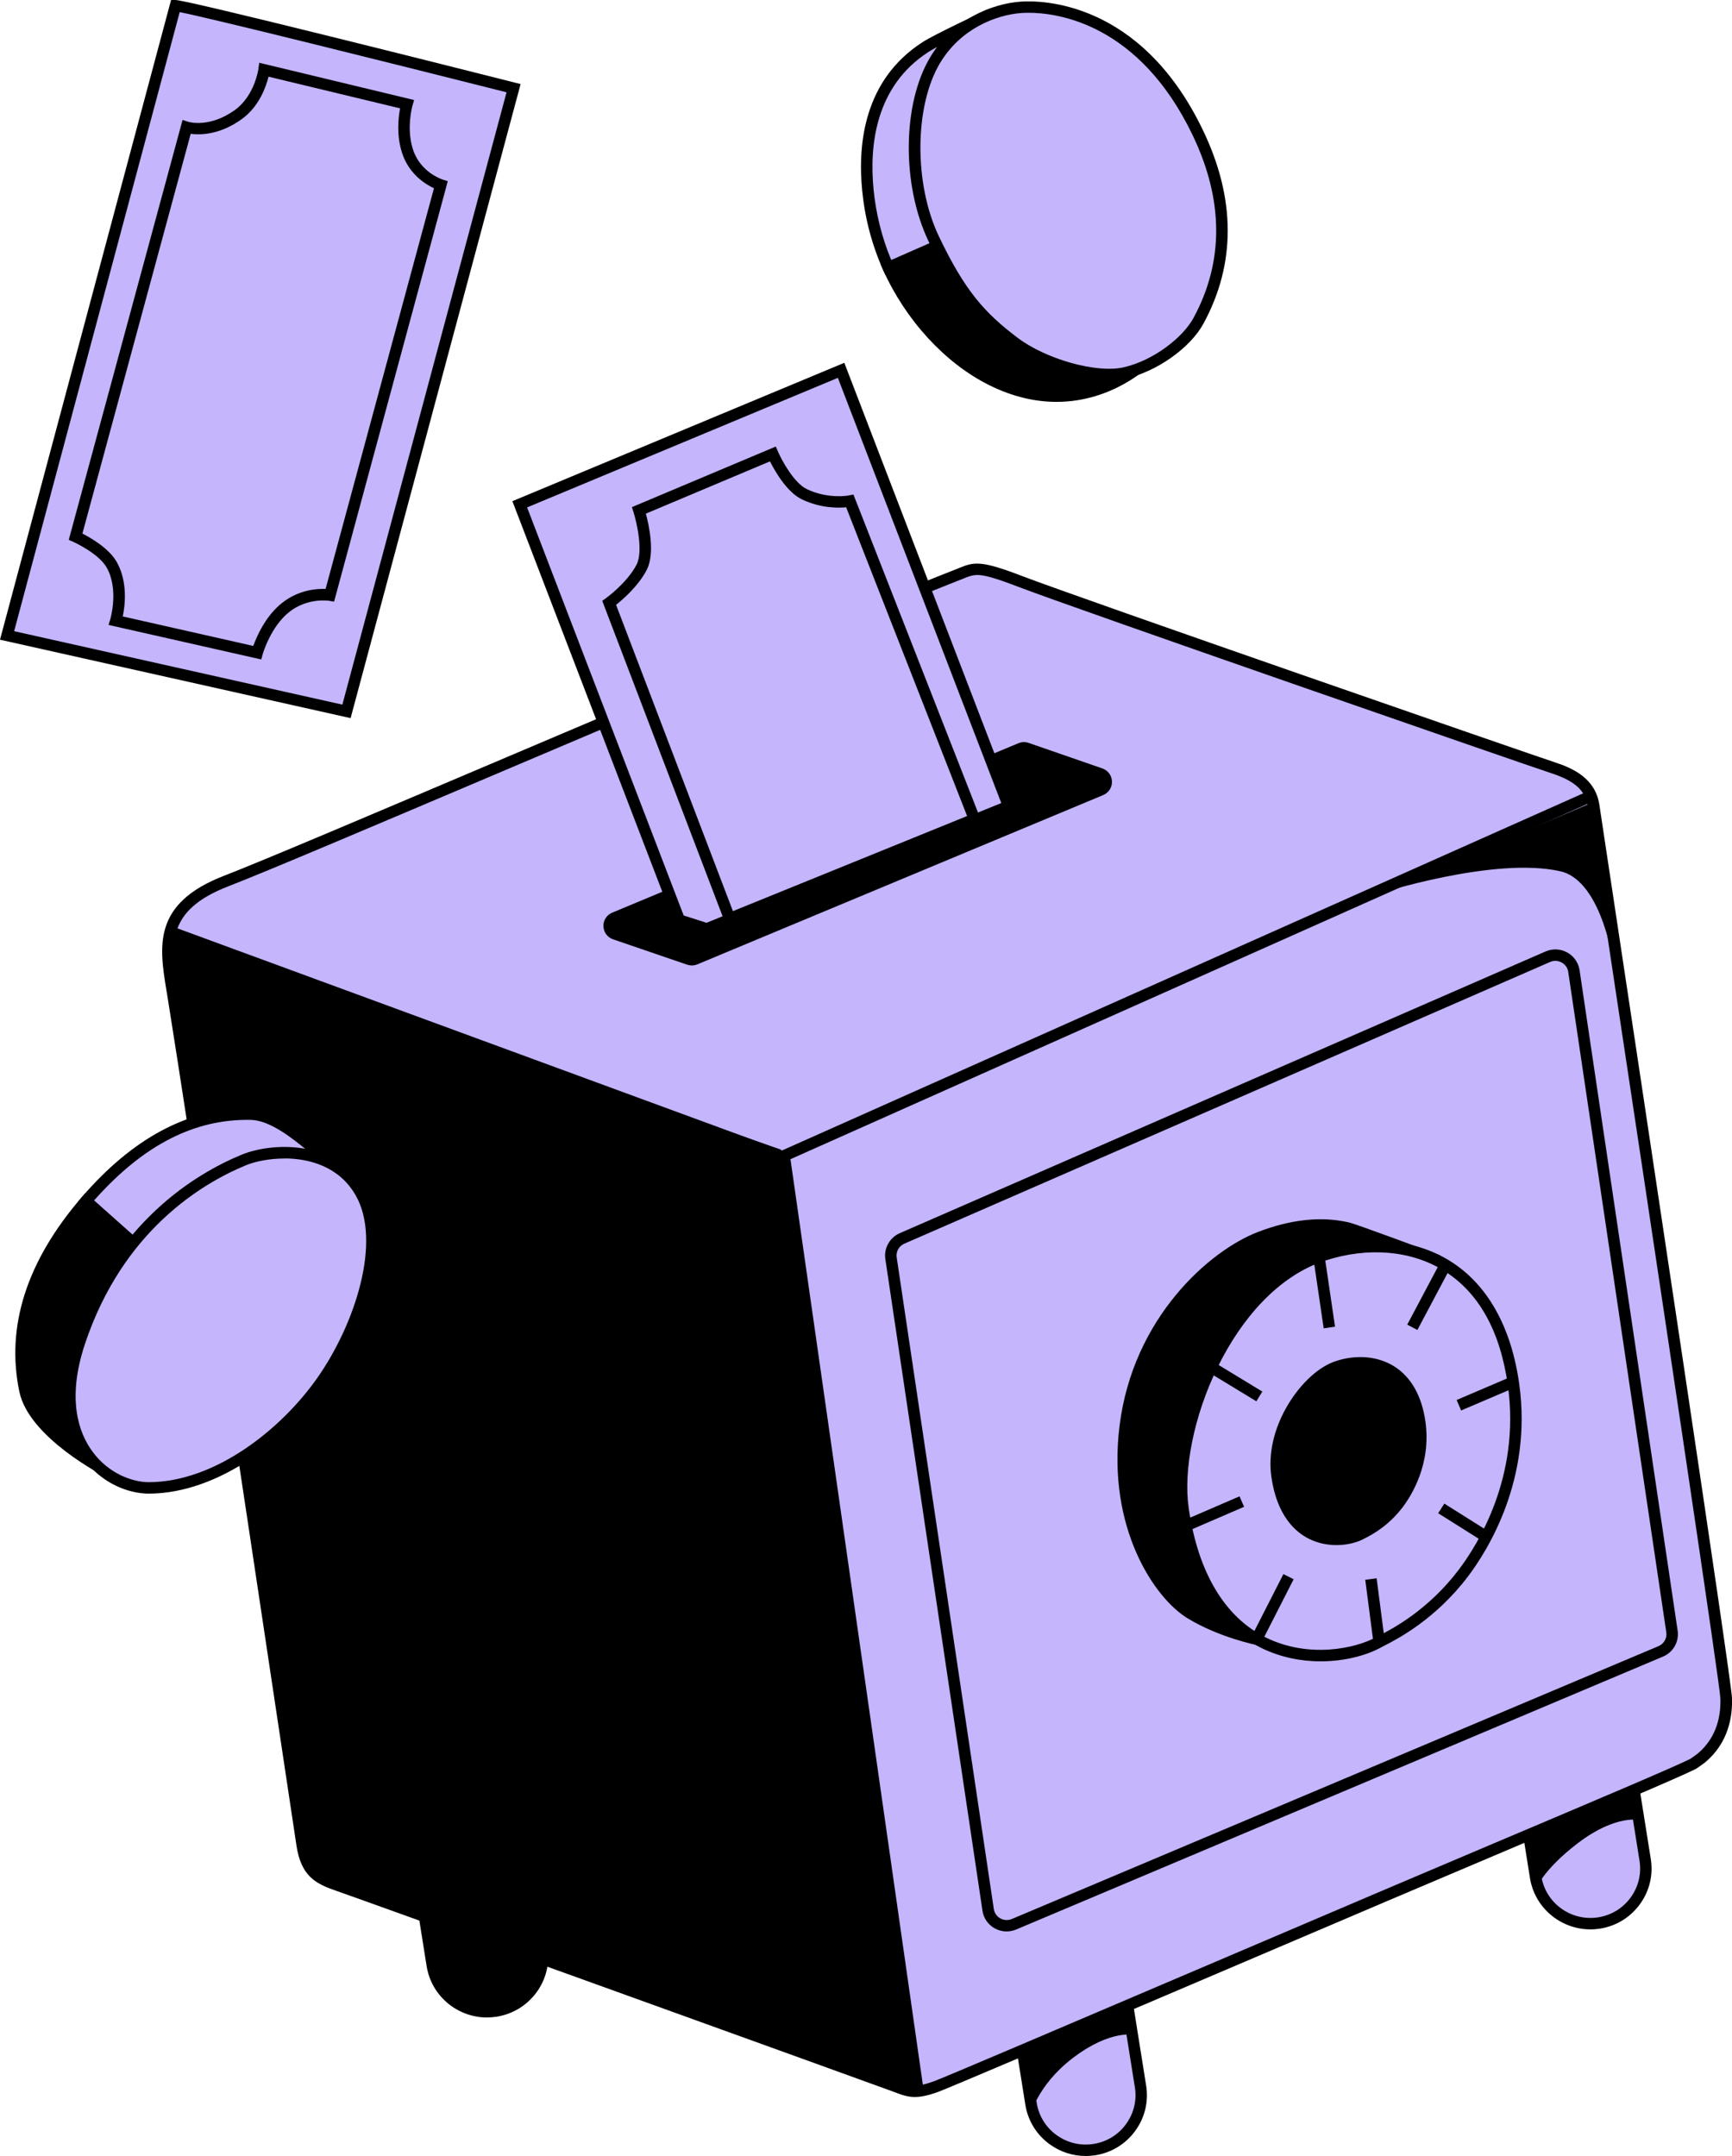 <svg width="192" height="239" viewBox="0 0 192 239" fill="none" xmlns="http://www.w3.org/2000/svg">
<g clip-path="url(#clip0_5420_169671)">
<path d="M124.643 220.11C124.111 216.774 120.964 214.499 117.612 215.028C114.26 215.557 111.974 218.689 112.505 222.025L114.289 233.217C114.82 236.553 117.968 238.828 121.32 238.299C124.671 237.77 126.958 234.637 126.426 231.302L124.643 220.11Z" fill="#C4B5FD"/>
<path d="M120.347 239C118.929 239 117.548 238.558 116.375 237.71C114.91 236.653 113.944 235.089 113.661 233.307L111.878 222.118C111.294 218.443 113.822 214.979 117.514 214.397C121.207 213.811 124.688 216.331 125.272 220.006L127.055 231.195C127.339 232.974 126.911 234.76 125.844 236.219C124.781 237.677 123.21 238.638 121.419 238.92C121.059 238.975 120.699 239.004 120.343 239.004L120.347 239ZM118.582 215.577C118.298 215.577 118.006 215.598 117.718 215.645C114.715 216.117 112.661 218.932 113.14 221.92L114.923 233.108C115.151 234.554 115.935 235.827 117.129 236.686C118.323 237.546 119.776 237.896 121.228 237.664C122.681 237.437 123.96 236.657 124.824 235.468C125.687 234.284 126.039 232.835 125.806 231.389L124.023 220.2C123.591 217.503 121.245 215.573 118.586 215.573L118.582 215.577Z" fill="black"/>
<path d="M180.582 194.988C180.051 191.652 176.903 189.377 173.551 189.906C170.2 190.435 167.913 193.568 168.445 196.903L170.228 208.096C170.76 211.431 173.907 213.706 177.259 213.177C180.611 212.649 182.897 209.516 182.366 206.18L180.582 194.988Z" fill="#C4B5FD"/>
<path d="M176.297 213.879C173.024 213.879 170.132 211.506 169.602 208.185L167.819 196.997C167.235 193.322 169.763 189.858 173.456 189.276C177.153 188.694 180.629 191.21 181.214 194.885L182.997 206.074C183.28 207.852 182.853 209.639 181.786 211.097C180.718 212.556 179.152 213.516 177.36 213.799C177 213.854 176.645 213.883 176.293 213.883L176.297 213.879ZM174.523 190.456C174.239 190.456 173.947 190.477 173.659 190.523C170.657 190.995 168.603 193.811 169.081 196.798L170.864 207.987C171.338 210.975 174.167 213.019 177.17 212.543C178.622 212.315 179.901 211.536 180.765 210.347C181.629 209.163 181.98 207.713 181.747 206.268L179.965 195.079C179.533 192.382 177.187 190.452 174.527 190.452L174.523 190.456Z" fill="black"/>
<path d="M58.271 204.755C57.739 201.419 54.591 199.144 51.24 199.673C47.888 200.202 45.602 203.334 46.133 206.67L47.916 217.862C48.448 221.198 51.596 223.473 54.948 222.944C58.299 222.415 60.586 219.282 60.054 215.947L58.271 204.755Z" fill="black"/>
<path d="M53.989 223.647C50.716 223.647 47.823 221.275 47.294 217.954L45.511 206.765C45.227 204.987 45.655 203.2 46.722 201.742C47.785 200.283 49.356 199.323 51.148 199.04C52.939 198.758 54.73 199.188 56.196 200.245C57.661 201.303 58.626 202.867 58.91 204.649L60.693 215.838C61.277 219.513 58.749 222.977 55.056 223.559C54.696 223.614 54.341 223.643 53.989 223.643V223.647ZM52.223 200.229C51.931 200.229 51.639 200.25 51.347 200.296C49.894 200.524 48.615 201.303 47.751 202.492C46.888 203.676 46.536 205.126 46.769 206.571L48.552 217.76C49.026 220.748 51.859 222.792 54.857 222.316C57.86 221.844 59.914 219.029 59.435 216.041L57.652 204.852C57.424 203.406 56.64 202.133 55.446 201.274C54.493 200.587 53.375 200.224 52.219 200.224L52.223 200.229Z" fill="black"/>
<path d="M33.488 204.481C30.219 182.79 22.495 131.098 19.234 110.646C18.378 105.294 17.167 100.721 25.099 97.657C34.619 93.983 88.358 70.69 106.284 63.665C107.961 63.008 108.219 62.586 113.081 64.453C119.162 66.788 169.335 84.193 172.168 85.116C174.857 85.992 176.344 87.185 176.665 89.313C179.401 107.422 191.271 185.993 191.356 188.222C191.441 190.452 190.839 192.997 188.646 194.856C188.574 194.915 187.803 195.483 187.676 195.547C184.991 196.887 169.674 203.288 153.34 210.238C130.761 219.85 105.305 230.753 103.764 231.313C101.27 232.215 100.685 231.802 98.784 231.107C93.698 229.248 40.09 209.9 37.486 209.007C35.152 208.206 33.941 207.465 33.488 204.481Z" fill="#C4B5FD"/>
<path d="M101.431 232.464C100.597 232.464 99.945 232.219 99.073 231.891C98.912 231.832 98.746 231.768 98.564 231.701C93.076 229.699 39.718 210.444 37.279 209.606C35.022 208.83 33.379 208.013 32.862 204.578C32.218 200.309 31.401 194.877 30.482 188.749C26.798 164.23 21.229 127.174 18.608 110.747L18.472 109.921C17.646 104.902 16.867 100.157 24.871 97.068C29.051 95.454 41.687 90.085 56.314 83.873C74.922 75.971 96.011 67.011 106.056 63.075C106.179 63.025 106.297 62.978 106.407 62.932C108.025 62.275 108.813 62.131 113.314 63.859C119.56 66.257 169.886 83.7 172.372 84.509C174.439 85.183 176.861 86.325 177.297 89.212C182.752 125.307 191.916 186.166 191.996 188.193C192.076 190.245 191.632 193.153 189.061 195.332C188.989 195.391 188.172 196.002 187.965 196.107C186.063 197.055 177.924 200.503 167.621 204.865C163.242 206.719 158.461 208.742 153.591 210.815C146.447 213.858 139.015 217.027 132.142 219.96C117.007 226.416 105.052 231.516 103.981 231.903C102.88 232.299 102.096 232.46 101.431 232.46V232.464ZM108.326 63.745C107.771 63.745 107.394 63.897 106.886 64.103C106.771 64.15 106.649 64.2 106.517 64.251C96.494 68.179 75.409 77.134 56.81 85.032C42.17 91.248 29.529 96.621 25.328 98.243C18.286 100.962 18.921 104.826 19.726 109.715L19.861 110.545C22.483 126.976 28.051 164.032 31.736 188.555C32.654 194.683 33.472 200.115 34.115 204.384C34.518 207.052 35.513 207.659 37.69 208.405C40.129 209.243 93.512 228.507 98.996 230.508C99.178 230.576 99.352 230.639 99.513 230.702C100.961 231.246 101.503 231.452 103.54 230.715C104.578 230.34 117.117 224.992 131.634 218.797C138.507 215.864 145.939 212.695 153.083 209.652C157.953 207.579 162.734 205.556 167.113 203.701C177.395 199.348 185.517 195.909 187.38 194.978C187.482 194.919 188.13 194.447 188.227 194.367C190.404 192.521 190.781 190.018 190.709 188.243C190.654 186.806 185.301 150.783 176.023 89.402C175.756 87.636 174.578 86.566 171.957 85.71C169.471 84.901 119.095 67.437 112.84 65.035C110.312 64.066 109.122 63.737 108.309 63.737L108.326 63.745Z" fill="black"/>
<path d="M98.776 139.48L109.537 211.712C109.736 213.052 111.15 213.841 112.404 213.314L184.098 183.064C184.971 182.697 185.483 181.791 185.343 180.86L174.473 107.649C174.274 106.301 172.838 105.508 171.585 106.056L99.996 137.284C99.136 137.659 98.636 138.557 98.776 139.48Z" fill="#C4B5FD"/>
<path d="M111.591 214.111C111.133 214.111 110.68 213.993 110.265 213.765C109.528 213.352 109.033 212.64 108.91 211.805L98.145 139.573C97.967 138.372 98.624 137.192 99.742 136.703L171.33 105.475C172.11 105.134 172.986 105.176 173.731 105.585C174.477 105.998 174.976 106.714 175.103 107.553L185.974 180.763C186.156 181.981 185.487 183.165 184.348 183.641L112.653 213.891C112.31 214.035 111.95 214.106 111.591 214.106V214.111ZM99.403 139.387L110.168 211.62C110.235 212.062 110.498 212.442 110.888 212.661C111.281 212.88 111.743 212.905 112.158 212.733L183.853 182.482C184.458 182.225 184.814 181.597 184.716 180.953L173.846 107.742C173.778 107.296 173.515 106.916 173.117 106.697C172.719 106.478 172.254 106.457 171.838 106.638L100.25 137.866C99.657 138.123 99.305 138.751 99.403 139.391V139.387Z" fill="black"/>
<path d="M127.17 39.939C126.573 40.537 119.585 46.93 109.926 42.122C106.009 40.17 101.27 35.923 98.471 29.656L118.531 20.835C123.011 30.259 127.403 39.699 127.17 39.939Z" fill="black"/>
<path d="M117.121 44.549C114.889 44.549 112.37 44.048 109.643 42.687C104.777 40.268 100.385 35.489 97.891 29.909L97.633 29.332L118.841 20.005L119.103 20.562C121.691 26.011 123.74 30.385 125.193 33.567C128.085 39.905 128.005 39.985 127.619 40.381C127.395 40.609 123.367 44.549 117.121 44.549ZM99.318 29.976C102.867 37.453 108.529 40.723 110.21 41.557C114.093 43.487 117.968 43.795 121.733 42.459C124.223 41.578 125.883 40.242 126.48 39.715C126.175 38.814 124.68 35.257 118.222 21.662L99.318 29.976Z" fill="black"/>
<path d="M118.531 20.835L98.471 29.656C97.332 27.11 96.514 24.232 96.205 21.038C95.108 9.832 101.338 6.035 102.633 5.192C103.929 4.349 109.401 1.799 109.401 1.799C109.401 1.799 114.012 11.311 118.531 20.835Z" fill="#C4B5FD"/>
<path d="M98.149 30.49L97.891 29.913C96.654 27.148 95.875 24.182 95.574 21.101C95.066 15.917 95.807 8.867 102.206 4.716L102.286 4.661C103.608 3.806 108.905 1.328 109.13 1.226L109.697 0.961L109.968 1.526C110.015 1.623 114.631 11.147 119.103 20.566L119.382 21.151L98.145 30.49H98.149ZM109.1 2.638C107.673 3.312 103.985 5.07 102.981 5.723L102.896 5.778C97.031 9.579 96.366 16.145 96.836 20.979C97.103 23.71 97.764 26.348 98.797 28.822L117.676 20.519C113.919 12.618 110.129 4.775 109.096 2.638H109.1Z" fill="black"/>
<path d="M122.042 87.556L77.064 106.318C76.848 106.406 76.607 106.415 76.382 106.339L68.171 103.528C67.341 103.246 67.303 102.087 68.112 101.75L113.136 82.967C113.352 82.874 113.597 82.87 113.822 82.946L121.987 85.773C122.817 86.06 122.85 87.215 122.042 87.552V87.556Z" fill="black"/>
<path d="M76.696 107.026C76.523 107.026 76.349 106.996 76.18 106.941L67.968 104.131C67.337 103.916 66.918 103.347 66.893 102.685C66.867 102.023 67.253 101.429 67.867 101.172L112.895 82.389C113.259 82.237 113.662 82.225 114.034 82.355L122.199 85.183C122.826 85.402 123.245 85.967 123.266 86.629C123.287 87.29 122.902 87.885 122.292 88.137L77.314 106.899C77.115 106.979 76.908 107.022 76.701 107.022L76.696 107.026ZM113.509 83.531C113.467 83.531 113.424 83.54 113.386 83.556L68.358 102.339C68.172 102.415 68.159 102.58 68.163 102.643C68.163 102.71 68.193 102.87 68.379 102.934L76.59 105.745C76.662 105.77 76.747 105.766 76.819 105.736L121.796 86.974C121.979 86.898 121.996 86.734 121.991 86.671C121.991 86.603 121.966 86.443 121.775 86.38L113.611 83.552C113.577 83.54 113.539 83.535 113.505 83.535L113.509 83.531Z" fill="black"/>
<path d="M113.208 0.809C110.413 1.007 106.149 2.508 103.663 6.667C100.733 11.568 100.576 20.313 103.502 26.457C106.378 32.496 108.575 35.029 112.412 37.937C115.796 40.499 121.517 42.046 124.663 41.342C128.182 40.554 131.587 37.903 132.858 35.564C135.813 30.12 136.842 23.145 132.773 14.678C126.988 2.664 117.833 0.481 113.208 0.809Z" fill="#C4B5FD"/>
<path d="M122.902 42.147C119.497 42.147 114.957 40.659 112.027 38.443C108.296 35.619 105.984 33.145 102.926 26.731C99.941 20.469 100.026 11.513 103.113 6.347C105.624 2.149 109.948 0.409 113.158 0.181C115.309 0.029 126.408 -0.004 133.34 14.409C136.995 22.007 137.016 29.226 133.412 35.868C131.943 38.573 128.242 41.194 124.799 41.961C124.227 42.088 123.588 42.151 122.898 42.151L122.902 42.147ZM114.026 1.416C113.7 1.416 113.437 1.429 113.251 1.441C110.358 1.648 106.467 3.211 104.205 6.991C101.36 11.754 101.3 20.363 104.074 26.187C107.017 32.365 109.232 34.734 112.793 37.435C115.948 39.825 121.538 41.392 124.519 40.727C127.945 39.96 131.16 37.347 132.295 35.265C135.695 28.998 135.661 22.167 132.193 14.952C126.235 2.562 117.168 1.416 114.022 1.416H114.026Z" fill="black"/>
<path d="M19.45 0.632C20.763 0.632 56.932 9.777 56.932 9.777L38.409 78.862L0.783 70.442L19.45 0.632Z" fill="#C4B5FD"/>
<path d="M38.867 79.608L0 70.914L18.963 0H19.45C20.776 0 51.033 7.632 57.089 9.162L57.711 9.318L38.867 79.608ZM1.567 69.97L37.952 78.112L56.153 10.232C42.742 6.844 23.359 2.019 19.92 1.344L1.567 69.97Z" fill="black"/>
<path d="M158.812 139.526C158.812 139.526 150.283 136.332 149.411 136.13C148.538 135.927 145.04 135.093 139.671 137.166C134.297 139.24 126.153 146.733 124.743 158.162C123.333 169.591 128.753 176.882 131.959 178.846C135.402 180.957 139.616 181.787 139.616 181.787L158.812 139.531V139.526Z" fill="black"/>
<path d="M139.985 182.499L139.489 182.402C139.311 182.368 135.123 181.525 131.621 179.38C127.975 177.147 122.711 169.388 124.104 158.081C125.586 146.067 134.081 138.637 139.434 136.576C143.089 135.168 146.481 134.806 149.521 135.51C150.436 135.721 158.152 138.607 159.033 138.936L159.668 139.172L139.985 182.503V182.499ZM146.392 136.424C144.359 136.424 142.191 136.867 139.9 137.752C130.723 141.292 126.12 152.194 125.375 158.233C124.053 168.954 128.915 176.232 132.294 178.302C134.928 179.916 138.062 180.767 139.252 181.049L157.957 139.876C154.556 138.607 149.843 136.875 149.267 136.74C148.344 136.53 147.383 136.42 146.392 136.42V136.424Z" fill="black"/>
<path d="M146.688 139.143C138.947 141.671 129.351 154.833 131.142 167.261C133.793 185.639 147.903 184.779 152.875 182.023C153.739 181.547 158.291 179.537 162.174 174.437C165.918 169.524 168.95 161.967 167.79 153.556C165.766 138.844 154.861 136.471 146.684 139.143H146.688Z" fill="#C4B5FD"/>
<path d="M146.417 184.168C144.253 184.168 141.949 183.734 139.781 182.664C133.501 179.566 131.278 172.63 130.516 167.353C128.631 154.285 138.748 141.073 146.489 138.544C151.596 136.876 156.788 137.331 160.735 139.783C164.885 142.367 167.544 147.099 168.421 153.471C169.873 164.032 164.893 171.922 162.683 174.821C159.083 179.541 154.895 181.694 153.519 182.402C153.379 182.474 153.269 182.533 153.188 182.575C151.495 183.515 149.064 184.164 146.417 184.164V184.168ZM146.887 139.746C136.495 143.138 130.554 158.727 131.773 167.176C132.802 174.311 135.767 179.275 140.344 181.534C145.049 183.852 150.233 182.769 152.57 181.475C152.659 181.429 152.782 181.362 152.934 181.286C154.247 180.611 158.249 178.555 161.671 174.062C163.784 171.285 168.552 163.742 167.163 153.648C166.329 147.576 163.936 143.273 160.062 140.862C156.432 138.608 151.63 138.199 146.887 139.75V139.746Z" fill="black"/>
<path d="M148.276 151.482C144.935 152.574 140.789 158.255 141.564 163.624C142.708 171.559 148.801 171.188 150.949 170C151.321 169.793 153.286 168.925 154.963 166.725C156.64 164.525 157.889 161.339 157.39 157.707C156.513 151.352 151.808 150.332 148.276 151.482Z" fill="black"/>
<path d="M148.157 171.281C147.171 171.281 146.121 171.083 145.134 170.598C143.559 169.823 141.551 167.998 140.937 163.716C140.565 161.12 141.238 158.246 142.834 155.625C144.274 153.261 146.235 151.486 148.081 150.884C150.385 150.129 152.739 150.34 154.535 151.457C156.42 152.629 157.626 154.761 158.02 157.622C158.668 162.317 156.453 165.819 155.471 167.109C153.866 169.212 152.003 170.168 151.389 170.484C151.334 170.514 151.287 170.535 151.257 170.552C150.482 170.982 149.364 171.281 148.153 171.281H148.157ZM150.804 151.701C150.046 151.701 149.259 151.828 148.475 152.085C145.494 153.058 141.454 158.415 142.195 163.535C142.623 166.493 143.834 168.546 145.701 169.465C147.607 170.404 149.703 169.97 150.643 169.448C150.681 169.427 150.741 169.397 150.813 169.359C151.363 169.077 153.036 168.217 154.463 166.342C155.348 165.179 157.347 162.018 156.763 157.791C156.415 155.279 155.441 153.505 153.862 152.523C152.981 151.975 151.926 151.697 150.804 151.697V151.701Z" fill="black"/>
<path d="M146.909 139.696L145.652 139.879L146.737 147.251L147.994 147.068L146.909 139.696Z" fill="black"/>
<path d="M167.321 152.697L161.473 155.196L161.974 156.358L167.822 153.859L167.321 152.697Z" fill="black"/>
<path d="M152.605 174.962L151.345 175.124L152.253 182.099L153.512 181.937L152.605 174.962Z" fill="black"/>
<path d="M160.109 166.68L159.43 167.749L164.536 170.964L165.216 169.895L160.109 166.68Z" fill="black"/>
<path d="M142.272 174.494L138.808 181.289L139.941 181.861L143.405 175.066L142.272 174.494Z" fill="black"/>
<path d="M137.407 165.876L131.357 168.486L131.863 169.646L137.912 167.036L137.407 165.876Z" fill="black"/>
<path d="M134.676 151.065L134.014 152.144L139.272 155.34L139.934 154.261L134.676 151.065Z" fill="black"/>
<path d="M159.508 140.227L155.999 146.842L157.123 147.433L160.632 140.817L159.508 140.227Z" fill="black"/>
<path d="M87.522 127.767L86.265 127.945L101.161 232.109L102.419 231.931L87.522 127.767Z" fill="black"/>
<path d="M29.275 7.733L45.109 11.543C45.109 11.543 44.334 14.21 45.181 16.781C46.125 19.647 48.865 20.494 48.865 20.494L36.568 65.962C36.568 65.962 33.989 65.507 31.685 67.31C29.381 69.114 28.5 72.342 28.5 72.342L12.84 68.802C12.84 68.802 13.907 65.313 12.391 62.611C11.379 60.808 8.381 59.48 8.381 59.48L20.679 14.092C20.679 14.092 23.304 14.939 26.425 12.685C28.852 10.932 29.271 7.725 29.271 7.725L29.275 7.733Z" fill="#C4B5FD"/>
<path d="M28.949 73.101L12.031 69.275L12.23 68.626C12.239 68.592 13.196 65.355 11.832 62.928C10.935 61.331 8.148 60.079 8.119 60.066L7.623 59.847L7.763 59.325L20.238 13.296L20.874 13.503C20.967 13.532 23.258 14.202 26.053 12.184C28.221 10.616 28.64 7.683 28.644 7.653L28.738 6.958L29.424 7.122L45.905 11.088L45.719 11.724C45.711 11.75 45.012 14.245 45.787 16.592C46.612 19.099 48.959 19.866 49.056 19.9L49.636 20.085L49.48 20.671L37.033 66.7L36.462 66.598C36.462 66.598 34.12 66.228 32.083 67.825C29.995 69.46 29.127 72.498 29.119 72.532L28.958 73.114L28.949 73.101ZM13.611 68.335L28.077 71.605C28.458 70.543 29.445 68.267 31.291 66.818C33.133 65.372 35.132 65.246 36.093 65.288L48.107 20.869C47.172 20.435 45.346 19.314 44.58 16.98C43.928 15.003 44.161 13.005 44.351 12.011L29.767 8.5C29.496 9.609 28.733 11.809 26.802 13.204C24.363 14.965 22.186 14.974 21.14 14.835L9.135 59.148C10.075 59.628 12.095 60.795 12.946 62.308C14.183 64.508 13.861 67.129 13.611 68.331V68.335Z" fill="black"/>
<path d="M62.806 119.546L86.605 128.367L90.311 153.134C90.311 153.134 84.416 141.225 78.97 134.456C73.846 128.089 62.806 119.551 62.806 119.551V119.546Z" fill="black"/>
<path d="M19.554 102.87L19.114 104.056L87.12 129.05L87.56 127.864L19.554 102.87Z" fill="black"/>
<path d="M175.832 87.796L86.533 127.604L87.053 128.757L176.351 88.95L175.832 87.796Z" fill="black"/>
<path d="M57.618 55.902L93.241 41.051L111.815 89.372L78.347 102.972L75.307 101.994L57.618 55.902Z" fill="#C4B5FD"/>
<path d="M78.368 103.646L74.82 102.504L74.71 102.221L56.801 55.557L93.597 40.217L93.83 40.828L112.623 89.726L78.364 103.646H78.368ZM75.79 101.484L78.318 102.297L110.997 89.022L92.881 41.886L58.431 56.248L75.79 101.484Z" fill="black"/>
<path d="M125.823 225.59C125.823 225.59 123.172 224.903 118.925 228.14C114.927 231.187 114.16 234.655 114.16 234.655L113.225 226.766L125.09 221.898L125.823 225.59Z" fill="black"/>
<path d="M181.815 201.767C181.815 201.767 179.164 201.08 174.917 204.317C170.919 207.364 170.17 209.572 170.17 209.572L169.217 202.947L181.083 198.08L181.815 201.771V201.767Z" fill="black"/>
<path d="M47.421 213.714L47.412 217.423C47.412 217.423 52.252 216.475 55.869 218.569C58.842 220.289 59.193 221.987 58.922 221.001L59.828 217.187L47.488 212.745L47.421 213.714Z" fill="black"/>
<path d="M18.586 103.781L33.048 203.87C33.425 206.47 35.22 208.649 37.714 209.521L101.316 231.768L86.579 127.444L18.59 103.781H18.586Z" fill="black"/>
<path d="M38.164 129.872L24.875 146.779L9.537 133.133C9.719 132.918 9.91 132.704 10.1 132.489C16.656 125.168 22.838 123.407 27.831 123.508C30.402 123.563 33.29 126.096 34.785 127.301C35.657 128.009 38.164 129.867 38.164 129.867V129.872Z" fill="#C4B5FD"/>
<path d="M24.955 147.702L8.651 133.197L9.058 132.725C9.244 132.505 9.435 132.286 9.634 132.067C15.215 125.834 21.351 122.741 27.848 122.88C30.444 122.939 33.188 125.181 34.826 126.521L35.191 126.816C36.042 127.507 38.523 129.349 38.549 129.37L39.07 129.758L24.959 147.706L24.955 147.702ZM10.426 133.079L24.79 145.86L37.261 129.994C36.478 129.408 35.017 128.312 34.382 127.798L34.013 127.499C32.502 126.264 29.969 124.195 27.814 124.144C21.61 124.018 15.969 126.884 10.574 132.91C10.523 132.965 10.472 133.024 10.426 133.079Z" fill="black"/>
<path d="M24.871 146.779L11.997 163.164C11.997 163.164 3.79 158.984 2.774 154.171C1.537 148.313 2.642 141.132 9.537 133.133L24.875 146.779H24.871Z" fill="black"/>
<path d="M12.175 163.96L11.709 163.724C11.362 163.547 3.218 159.346 2.151 154.301C0.627 147.065 2.947 139.808 9.054 132.724L9.477 132.235L25.739 146.703L12.175 163.965V163.96ZM9.6 134.039C4.078 140.651 1.99 147.377 3.396 154.04C4.205 157.867 10.121 161.402 11.828 162.351L24.002 146.855L9.596 134.039H9.6Z" fill="black"/>
<path d="M27.022 128.59C21.792 130.748 13.034 136.146 8.817 148.768C5.111 159.851 11.887 164.959 16.511 164.942C23.99 164.917 31.494 159.101 35.703 153.092C40.023 146.926 43.021 137.55 39.976 132.21C36.931 126.871 30.046 127.338 27.018 128.586L27.022 128.59Z" fill="#C4B5FD"/>
<path d="M16.495 165.575C14.352 165.575 11.316 164.538 9.202 161.634C7.53 159.333 6.001 155.203 8.22 148.57C12.573 135.544 21.72 130.095 26.785 128.004C28.293 127.381 30.876 126.871 33.603 127.305C35.771 127.65 38.731 128.725 40.54 131.898C42.03 134.507 42.267 138.169 41.23 142.489C40.336 146.197 38.515 150.197 36.237 153.454C32.023 159.468 24.295 165.549 16.524 165.575H16.503H16.495ZM31.52 128.426C29.805 128.426 28.246 128.767 27.268 129.172C22.402 131.178 13.615 136.416 9.423 148.966C7.377 155.09 8.732 158.832 10.231 160.888C12.069 163.413 14.75 164.306 16.499 164.306H16.516C23.829 164.281 31.164 158.474 35.191 152.725C39.405 146.712 42.322 137.583 39.434 132.518C37.635 129.357 34.361 128.417 31.524 128.417L31.52 128.426Z" fill="black"/>
<path d="M70.835 56.576L85.674 50.327C85.674 50.327 87.207 53.858 89.189 54.798C91.806 56.037 94.211 55.544 94.211 55.544L108.025 90.813L80.884 101.838L67.532 66.838C67.532 66.838 69.98 65.098 71.123 62.906C72.186 60.867 70.831 56.585 70.831 56.585L70.835 56.576Z" fill="#C4B5FD"/>
<path d="M80.519 102.664L66.761 66.603L67.159 66.32C67.184 66.303 69.496 64.639 70.559 62.607C71.33 61.128 70.581 57.892 70.225 56.766L70.051 56.218L85.999 49.501L86.249 50.078C86.651 51.001 88.011 53.547 89.455 54.229C91.831 55.355 94.058 54.929 94.079 54.925L94.604 54.819L94.799 55.312L108.842 91.159L80.519 102.66V102.664ZM68.294 67.049L81.248 101.004L107.207 90.46L93.8 56.235C92.894 56.324 90.967 56.341 88.913 55.367C87.236 54.571 85.906 52.236 85.356 51.145L71.597 56.939C71.948 58.241 72.634 61.368 71.686 63.189C70.754 64.972 69.06 66.442 68.294 67.049Z" fill="black"/>
<path d="M152.672 99.116C152.672 99.116 165.605 94.918 172.965 96.583C177.712 97.657 178.928 107.253 178.928 107.253L176.671 88.896L152.668 99.111L152.672 99.116Z" fill="black"/>
</g>
<defs>
<clipPath id="clip0_5420_169671">
<rect width="192" height="239" fill="white"/>
</clipPath>
</defs>
</svg>
